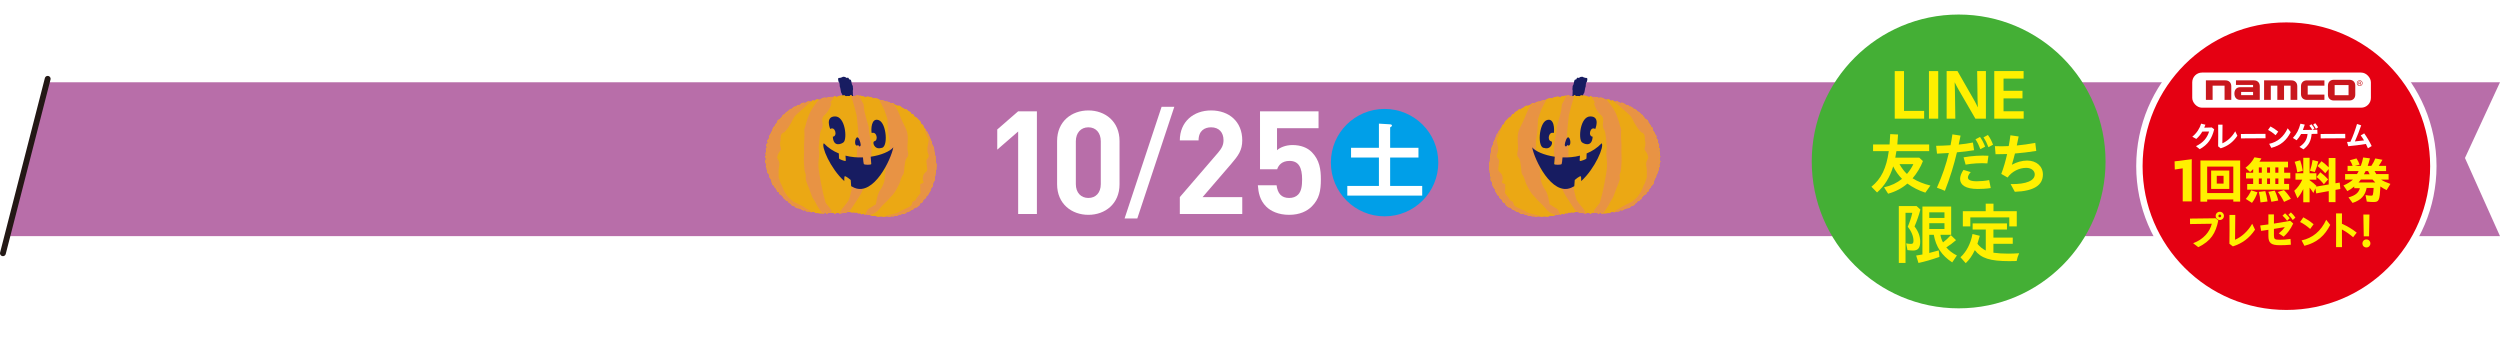 <?xml version="1.0" encoding="UTF-8"?><svg id="_レイヤー_2" xmlns="http://www.w3.org/2000/svg" xmlns:xlink="http://www.w3.org/1999/xlink" viewBox="0 0 646.048 87"><defs><style>.cls-1{fill:#b86ea9;}.cls-2{fill:#009fe8;}.cls-3{fill:#fff000;}.cls-4{fill:#e99e15;}.cls-5{fill:#e89344;}.cls-6{fill:#44af35;}.cls-7{fill:#e50012;filter:url(#drop-shadow-1);stroke:#fff;stroke-miterlimit:10;stroke-width:1.647px;}.cls-8{fill:#fff;}.cls-9{fill:#171c61;}.cls-10{fill:#eba814;}.cls-11{fill:none;stroke:#231815;stroke-linecap:round;stroke-linejoin:round;stroke-width:1.508px;}.cls-12{fill:#c9171d;}</style><filter id="drop-shadow-1" x="547.95" y="0" width="86" height="87" filterUnits="userSpaceOnUse"><feOffset dx="1.241" dy="1.241"/><feGaussianBlur result="blur" stdDeviation="1.241"/><feFlood flood-color="#231815" flood-opacity=".3"/><feComposite in2="blur" operator="in"/><feComposite in="SourceGraphic"/></filter></defs><g id="_文字"><polygon class="cls-1" points="646.048 61.028 1.592 61.028 12.156 21.253 646.048 21.253 636.993 40.828 646.048 61.028"/><line class="cls-11" x1=".754" y1="65.443" x2="12.324" y2="20.369"/><path class="cls-9" d="M406.306,26.555c-.024-.096-.001-.098-.016-.266-.011-.12-.135-.249-.141-.398-.005-.126-.062-.264-.063-.407-.001-.129.056-.267.058-.407.002-.131.2-.261.205-.4.005-.133.031-.265.039-.402.008-.134-.011-.269,0-.404.011-.135.011-.269.025-.404.014-.136-.094-.284-.077-.418.017-.136.023-.273.044-.406.021-.136-.002-.28.023-.411.026-.137.175-.244.206-.372.033-.137.063-.268.102-.393.042-.137.019-.289.068-.408.056-.136.075-.29.14-.395.079-.129.319-.09.412-.165.111-.089.117-.338.245-.405.127-.065.334.063.471.019.137-.044.24-.207.381-.23.144-.024.292-.05.432-.053.149-.003.279.144.415.165.152.023.263.067.386.117.147.06.377-.025.463.072.096.11.077.297.065.451-.009.115-.044.255-.083.421-.03.126-.189.23-.232.381-.037.129-.026.28-.07.425-.04.132.022.301-.022.443-.041.133-.086.27-.129.411-.042.135-.042.285-.084.425-.041.136-.034.287-.075.426-.04.137-.065.277-.103.416-.038.139-.206.242-.241.382-.035.14-.04.287-.071.426-.032.142-.208.254-.235.394-.027.143.052.306.031.446-.022.145.04.391.027.53-.189.106-.256-.003-.467.049-.211.052-.221.014-.432.066-.211.052-.198.103-.409.155-.211.052-.192.132-.403.184-.212.052-.233.01-.45.033-.213.023-.215-.101-.433-.096Z"/><path class="cls-10" d="M406.58,54.913c-.129.014-.278-.078-.421-.057-.13.019-.26.077-.401.101-.131.022-.286-.07-.426-.045-.132.023-.236.221-.374.247-.132.024-.295-.103-.434-.077-.132.025-.227.268-.365.294-.133.025-.311-.186-.449-.161-.133.024-.24.206-.378.231-.133.024-.299-.128-.436-.104-.134.023-.254.137-.391.159-.134.021-.276.006-.413.026-.135.02-.258.128-.395.147-.135.019-.264.097-.401.114-.135.017-.282-.048-.42-.032-.136.016-.273.024-.411.038-.136.014-.261.164-.399.176-.136.012-.278-.012-.415-.002-.137.01-.279-.051-.417-.044-.137.007-.275-.007-.413-.002-.137.005-.273.133-.41.135-.137.002-.277-.133-.415-.134-.137-.001-.273-.05-.411-.053-.137-.003-.278.084-.415.077-.137-.006-.278.021-.415.012-.137-.01-.269-.094-.406-.107-.137-.013-.285.071-.422.054-.136-.017-.26-.142-.396-.162-.136-.02-.293.079-.428.055-.135-.024-.25-.165-.385-.193-.134-.028-.26-.095-.394-.127-.134-.032-.265-.068-.398-.104-.133-.036-.249-.122-.381-.162-.131-.04-.311.068-.441.024-.13-.045-.248-.127-.377-.176-.128-.049-.202-.23-.329-.284-.126-.053-.292-.013-.417-.071-.124-.058-.236-.141-.359-.203-.122-.062-.222-.163-.343-.23-.12-.066-.284-.056-.402-.127-.117-.071-.181-.225-.297-.301-.114-.075-.217-.163-.33-.243-.112-.079-.354.018-.464-.067-.108-.083-.2-.196-.307-.283-.105-.087-.219-.171-.323-.263-.102-.09-.05-.35-.15-.446-.099-.094-.33-.055-.427-.154-.096-.097-.183-.207-.277-.309-.095-.103-.04-.337-.131-.442-.091-.106-.261-.143-.348-.251-.088-.108-.248-.161-.332-.272-.085-.111-.017-.333-.097-.446-.081-.114-.301-.131-.377-.247-.077-.117-.132-.249-.204-.367-.073-.119-.128-.249-.198-.369-.069-.121-.19-.215-.255-.338-.065-.123.018-.322-.043-.447-.061-.125-.166-.227-.224-.354-.057-.127-.225-.207-.278-.336-.053-.129-.063-.277-.112-.407-.049-.13.001-.296-.044-.427-.045-.132-.086-.263-.127-.396-.041-.133-.246-.219-.283-.353-.037-.135-.01-.287-.043-.422-.033-.136.091-.305.063-.441-.028-.137-.154-.252-.179-.389s.016-.283-.005-.421c-.02-.138-.089-.268-.105-.406-.016-.138.016-.28.004-.419s-.159-.267-.167-.406c-.008-.139.026-.281.021-.42-.004-.139-.042-.279-.043-.418-.001-.139-.009-.28-.006-.419.003-.139.107-.276.113-.414.007-.139.106-.271.116-.409.01-.139-.012-.278.001-.416.014-.139.026-.275.043-.413.017-.138-.043-.285-.023-.423.021-.138.147-.257.171-.394.024-.137-.005-.282.022-.419.027-.137.101-.261.131-.397.03-.136-.021-.29.012-.425.034-.135.01-.285.047-.42.037-.134.101-.261.14-.395.04-.133.143-.247.186-.379.043-.133.171-.234.217-.366.046-.131-.068-.319-.019-.45.049-.13.16-.237.212-.366.052-.129.116-.252.171-.38.055-.128.079-.269.136-.396s.121-.25.182-.376c.06-.126.041-.291.104-.416.063-.124.222-.199.288-.321.066-.123.062-.284.131-.405.069-.121.234-.186.305-.306.072-.12.079-.278.153-.396.074-.118.22-.189.296-.305.077-.116.092-.274.172-.388.08-.115.072-.293.154-.405.082-.113.353-.084.438-.194.085-.111.038-.323.126-.432.088-.108.111-.274.2-.379.09-.106.231-.172.323-.276.093-.104.195-.202.29-.303.096-.102.183-.214.281-.312.098-.099.332-.059.432-.155.101-.097.143-.253.246-.346.104-.094.115-.294.221-.384.106-.091.352-.012.461-.099.109-.088.105-.318.215-.402.111-.084.251-.133.364-.213.114-.081.244-.139.36-.216.116-.077.172-.253.29-.326.119-.073.373.082.493.013.121-.07.19-.228.312-.292.123-.065.263-.094.388-.154.126-.061.199-.234.326-.29.127-.056.232-.165.358-.219.128-.055.339.091.466.038.128-.053.244-.132.372-.183.129-.051.253-.112.381-.162.129-.05.199-.256.328-.304.13-.049.292-.01.421-.057.131-.047.292-.004.422-.049.131-.045.231-.181.361-.224.132-.044.274-.053.405-.095.132-.042.301.037.432-.003.133-.041.233-.182.365-.221.133-.039.273-.049.406-.086.134-.037.275-.039.408-.074.134-.036.263-.084.396-.117.135-.034.233-.211.367-.243.135-.032.27-.067.405-.097.136-.03.276-.04.411-.068.136-.028.3.085.435.058.136-.027.238-.234.373-.258.137-.025.274-.049.41-.072.137-.023.267-.096.403-.117.137-.021.287.037.423.018.137-.019.3.153.436.135.138-.018.253-.211.389-.227.138-.016.278-.009.415-.023.138-.014.265-.144.403-.156.138-.012.283.055.421.045.138-.01.272-.096.409-.104.138-.008.285.121.422.115.138-.006.28.097.418.092.138-.005.276.02.413.016.138-.003.272-.279.41-.28.138-.001.277.239.415.24.138 0.0.276-.061.414-.059.138.002.273.107.41.112.139.004.286-.247.424-.241.139.006.277.027.415.034.138.008.279-.005.417.004.138.009.276.043.413.054.138.011.266.146.403.159.138.013.263.141.4.155.138.014.305-.249.442-.233.138.016.255.205.391.222.137.017.281-.022.418-.004.137.019.281-.013.417.007.137.02.277.023.413.045.137.022.251.183.387.206.137.023.293-.069.429-.045.136.024.286-.021.421.005.136.026.26.119.395.145.136.027.229.261.363.289.136.028.271.05.405.079.136.029.318-.155.452-.124.135.031.267.079.401.11.135.031.224.253.357.285.134.033.33-.183.463-.15.134.034.205.312.339.346.134.034.286-.006.419.03.134.035.314-.104.446-.069.133.036.23.205.363.241.132.037.246.136.378.173.133.037.321-.109.451-.068.132.041.269.075.398.12.13.045.215.221.343.27.129.049.219.19.345.243.127.053.332-.073.456-.017.126.057.156.314.279.373.124.06.322-.029.443.034.122.064.242.134.361.202.12.068.176.242.293.313.117.072.298.042.413.116.115.075.236.145.348.224.113.079.161.247.27.329.11.082.262.11.369.195.108.086.218.169.322.257.105.089.145.25.247.342.102.092.305.076.404.17.099.095.107.284.203.381.096.098.167.217.26.318.093.101.17.213.26.316.09.104.296.108.383.214.087.106.218.18.302.289.084.108.023.327.103.438.081.111.193.199.27.312.077.113.161.222.235.337.074.116.099.26.17.378.071.117.274.158.341.278.068.119.056.283.12.405.064.121.027.293.088.416.061.123.191.21.249.335.058.124.109.25.164.377.054.126.155.232.207.359.051.127.205.217.253.345.048.129-.149.344-.105.474.044.13.275.198.316.329.041.131.155.243.193.374s-.161.329-.127.461c.034.133.264.218.295.351.031.134.085.265.112.4.028.134-.2.318-.176.453.024.135.281.231.302.367s-.104.293-.087.429c.018.136.018.273.032.409.014.137.111.265.121.402.011.137-.122.282-.115.418.007.137.205.266.208.403.004.137-.2.276-.2.413 0.0.14.064.277.059.417-.005.139.169.29.159.43-.01.139-.155.268-.17.407-.015.139-.103.267-.123.406-.02.138.14.306.115.443-.025.138-.207.245-.236.382-.029.136.023.291-.011.427-.033.136-.109.26-.146.395-.037.134-.006.29-.047.424-.042.133-.272.203-.318.336-.045.132-.075.266-.125.397-.049.131.009.302-.044.431-.053.129-.233.202-.29.33-.057.128-.08.267-.14.393-.06.126-.082.269-.146.393-.064.124.004.319-.063.442-.067.123-.111.262-.181.382-.07.121-.321.134-.394.253-.073.119-.059.293-.135.41s-.242.173-.322.288c-.08.115-.123.253-.205.366-.082.113-.054.31-.139.421-.085.111-.348.081-.435.19-.088.109-.008.357-.099.463-.091.106-.343.071-.436.174-.094.104-.191.199-.288.301-.097.101-.195.196-.294.295-.099.099-.075.323-.177.419-.102.096-.244.148-.348.241-.104.093-.175.226-.282.316-.107.09-.325.043-.434.13-.11.087-.109.314-.221.398-.112.084-.278.094-.392.175-.115.081-.131.308-.248.385-.117.077-.253.132-.371.205-.119.073-.304.039-.425.108-.122.07-.187.244-.31.309-.124.066-.251.133-.376.194-.126.061-.323-.028-.45.028-.128.057-.258.104-.387.156-.13.052-.245.138-.377.185-.132.047-.238.176-.37.217-.134.042-.323-.112-.457-.076-.135.036-.218.28-.355.31-.134.03-.282-.003-.415.024-.135.028-.28-.003-.413.022-.135.026-.246.187-.379.21-.136.023-.3-.137-.434-.117-.136.021-.269.047-.403.065-.136.019-.245.245-.38.262-.136.016-.281-.03-.415-.016-.137.014-.273.036-.408.048-.137.012-.274.033-.409.043-.137.01-.277-.016-.412-.008-.138.008-.274.028-.409.034-.138.006-.282-.208-.417-.204-.138.004-.269.232-.404.234-.138.002-.277-.19-.413-.189-.138.001-.274.03-.409.029-.138-.001-.274-.022-.408-.025-.138-.003-.272-.046-.407-.05-.138-.005-.285.269-.42.263-.138-.006-.267-.171-.401-.179-.139-.007-.272-.064-.405-.072-.139-.009-.29.191-.423.182-.14-.01-.276-.032-.409-.042-.14-.011-.262-.187-.395-.198-.14-.011-.28.031-.411.02-.141-.012-.278-.001-.409-.012-.142-.012-.271-.132-.4-.141-.144-.01-.279-.059-.406-.065-.147-.007-.288.099-.412.099-.153-.001-.279.089-.395.102Z"/><path class="cls-10" d="M428.643,43.385c-.03.137.021.293-.012.427-.034.136-.107.261-.146.396-.036.136-.005.291-.047.424-.042.133-.273.202-.317.334-.045.132-.075.266-.126.398-.047.129.009.301-.044.43-.053.129-.232.202-.288.331-.056.129-.081.269-.14.394-.062.125-.084.268-.146.394-.064.125.002.318-.062.44-.067.122-.113.263-.182.382-.07.122-.322.134-.395.253-.073.119-.06.293-.135.412-.075.116-.241.172-.323.288-.078.116-.12.254-.204.366-.081.112-.053.311-.139.42-.084.112-.347.081-.436.189-.086.109-.007.358-.096.464-.092.106-.343.069-.438.175-.095.103-.191.199-.286.299-.097.102-.197.196-.294.296-.1.099-.077.324-.176.42-.103.096-.245.146-.351.239-.102.093-.173.227-.281.317-.105.09-.324.042-.435.129-.108.087-.108.316-.221.399-.111.084-.276.095-.392.173-.113.081-.13.308-.246.386-.119.078-.253.131-.371.203-.121.075-.307.04-.427.109-.121.069-.186.243-.309.309-.124.066-.25.134-.376.194-.126.06-.322-.027-.45.026-.129.057-.257.105-.388.158-.128.051-.245.138-.376.185-.133.045-.239.175-.372.214-.133.042-.321-.111-.457-.075-.136.036-.218.281-.353.311-.135.03-.283-.004-.415.023-.135.027-.28-.004-.415.02-.135.027-.246.189-.38.211-.047.008-.098-.004-.148-.026-.098-.039-.198-.102-.285-.091-.135.021-.269.046-.404.065s-.244.247-.378.263c-.137.015-.281-.03-.415-.017-.137.016-.275.037-.408.05-.137.013-.274.031-.408.041-.14.01-.279-.015-.413-.008-.006-.001-.015.002-.02.001-.134.01-.259.027-.39.034-.136.007-.282-.209-.418-.205-.136.007-.269.234-.402.235-.139.001-.278-.189-.413-.19-.139.001-.274.031-.41.029-.139-.002-.273-.024-.408-.025l-.037-.003c-.127-.007-.245-.045-.369-.048-.138-.005-.286.27-.419.263-.138-.005-.267-.171-.403-.178-.138-.008-.27-.064-.405-.071-.138-.011-.289.192-.421.182-.141-.011-.278-.033-.41-.043-.011-.001-.026-.002-.037-.006-.124-.036-.237-.183-.358-.192-.138-.011-.28.031-.409.018-.132-.01-.266-.003-.389-.009l-.003-0-.017-.001c-.138-.011-.263-.121-.386-.136-.006-.003-.011-.004-.014-.004-.144-.011-.279-.059-.408-.066-.147-.008-.288.099-.412.099-.153-0-.278.089-.395.103-.128.013-.277-.079-.42-.058-.132.019-.26.079-.401.1-.132.022-.287-.068-.427-.044-.132.025-.234.222-.374.246-.132.025-.296-.103-.433-.076-.132.025-.226.269-.363.293-.135.024-.312-.186-.45-.161-.132.025-.241.207-.376.232-.032.006-.067.001-.101-.008-.111-.029-.231-.113-.337-.098-.135.024-.253.137-.391.161-.134.019-.278.005-.412.026-.038.006-.073.018-.109.032-.093.039-.187.101-.286.114-.134.019-.265.096-.402.114-.134.019-.282-.048-.42-.032s-.273.023-.41.038c-.137.013-.261.162-.398.175-.137.013-.28-.01-.416-.003-.137.01-.28-.05-.419-.043-.136.007-.274-.006-.413-.003-.061.004-.121.028-.181.059-.075.038-.15.078-.229.078-.136.001-.276-.134-.415-.133-.136-.002-.274-.05-.412-.054-.136-.004-.275.083-.413.078-.138-.008-.279.019-.417.012-.135-.01-.267-.096-.405-.109-.135-.013-.286.071-.42.055-.138-.016-.261-.141-.398-.163-.134-.019-.292.079-.426.057-.137-.025-.25-.167-.387-.194-.134-.028-.259-.095-.392-.128-.134-.03-.267-.067-.4-.103-.13-.036-.248-.12-.378-.162-.133-.039-.312.069-.441.024-.13-.045-.247-.129-.377-.176-.129-.05-.202-.229-.331-.285-.126-.053-.291-.014-.417-.069-.123-.058-.235-.142-.357-.203-.122-.064-.225-.164-.344-.231-.119-.067-.285-.056-.404-.126-.116-.072-.179-.225-.295-.3-.116-.075-.216-.164-.331-.245-.11-.078-.354.019-.463-.067-.11-.081-.199-.194-.305-.283-.106-.086-.221-.17-.324-.262s-.051-.351-.151-.448c-.1-.094-.328-.054-.428-.154-.094-.097-.184-.205-.277-.307-.093-.102-.041-.338-.131-.444-.09-.105-.261-.141-.348-.249-.087-.111-.248-.163-.332-.274-.084-.111-.015-.331-.096-.444-.081-.116-.302-.133-.377-.248-.078-.116-.132-.247-.203-.365-.075-.121-.128-.25-.197-.37-.072-.121-.192-.214-.255-.337-.066-.123.016-.322-.044-.448-.063-.123-.168-.227-.225-.352-.057-.129-.224-.208-.278-.336-.054-.129-.063-.277-.111-.407-.051-.131-.001-.295-.046-.425-.045-.133-.084-.264-.126-.397-.039-.133-.246-.218-.282-.354-.036-.133-.01-.287-.043-.422-.033-.136.092-.305.062-.44-.027-.138-.154-.252-.178-.389-.024-.138.016-.282-.006-.419-.018-.14-.086-.27-.105-.407-.015-.14.018-.279.006-.419-.013-.14-.159-.267-.169-.406-.007-.139.027-.281.02-.42-.004-.139-.039-.281-.04-.419s-.011-.278-.006-.419c.002-.139.105-.275.112-.413.008-.138.104-.27.115-.41.011-.138-.011-.278.003-.416.013-.138.027-.276.043-.413.016-.137-.045-.287-.023-.424.019-.137.147-.258.172-.395.022-.137-.007-.281.02-.418.028-.137.101-.261.131-.398.031-.137-.021-.291.012-.424.033-.136.01-.285.046-.421.039-.133.101-.261.143-.394.039-.133.143-.246.185-.379.042-.133.171-.235.216-.365.048-.132-.068-.32-.018-.449.048-.132.16-.239.213-.368.05-.129.115-.251.171-.38.053-.126.078-.269.134-.394.059-.128.123-.251.182-.376.062-.125.042-.292.104-.414.064-.125.223-.2.29-.322.064-.122.062-.284.129-.406.07-.122.234-.185.307-.306.07-.119.079-.277.151-.393.075-.119.22-.191.298-.307.01-.014.017-.03.027-.044.055-.112.073-.243.145-.344.081-.112.071-.292.155-.404.081-.112.353-.083.437-.192.086-.112.039-.324.125-.433.089-.109.111-.275.202-.378.089-.109.23-.173.322-.276.095-.106.195-.202.289-.305.097-.102.184-.214.281-.311.1-.099.334-.061.434-.158.1-.097.143-.252.246-.345.102-.093.115-.292.22-.382.108-.09.354-.014.461-.101.108-.087.105-.319.216-.403.11-.084.25-.131.363-.212.113-.081.245-.137.36-.215.116-.078.172-.253.291-.325.118-.075.373.08.493.011.121-.069.188-.229.311-.291.123-.066.265-.096.388-.155.126-.06.2-.233.326-.29.129-.057.232-.164.358-.218.128-.054.34.089.468.038.128-.054.244-.132.372-.183s.251-.114.379-.162c.131-.051.199-.257.33-.304.024-.01.047-.014.073-.018.114-.02.24-.002.347-.04.131-.045.292-.004.423-.049.131-.045.23-.179.361-.224.13-.042.273-.051.403-.094.133-.042.301.037.434-.004.13-.039.234-.182.364-.221.133-.039.273-.049.405-.085.136-.036.278-.04.41-.076.133-.033.261-.081.396-.117.027-.007.051-.019.072-.035.1-.062.187-.182.293-.206.136-.033.271-.069.406-.099.135-.03.275-.04.41-.067.135-.027.3.084.435.059.138-.027.237-.233.372-.261.138-.024.275-.048.41-.07.138-.024.268-.098.405-.119.138-.021.286.039.424.018.137-.018.298.153.435.137.137-.018.253-.212.39-.228s.278-.011.415-.023.265-.145.402-.154c.114-.012.232.032.349.044.023.002.049.001.072-0.0.137-.01.27-.095.41-.105.136-.007.282.123.422.116.136-.007.279.096.418.092.136-.007.273.018.412.017.139-.004.273-.28.409-.281l.014.001c.132.013.268.237.401.239.139-.001.276-.06.415-.058.139.002.272.107.411.112.139.002.285-.247.423-.242.138.005.278.027.414.034.138.008.281-.005.419.003.138.011.274.044.412.054.138.011.266.147.401.158.138.013.264.141.401.158.138.013.305-.251.443-.235.095.01.174.1.262.162-0.0.003.003.003.003.003.003.003.006.003.005.006.038.026.08.047.12.053.138.016.282-.025.417-.006.137.019.281-.011.418.009.137.019.276.024.413.046.137.019.252.181.386.206.137.022.294-.07.428-.045.137.025.288-.021.422.003.137.028.26.121.396.146.134.028.229.263.362.29.137.028.271.05.405.077.026.005.052.004.081-.003.121-.028.263-.145.37-.119.137.03.269.078.402.109.134.03.224.254.357.284.125.033.307-.162.44-.154l.003 0c.006 0.0.014.004.02.004.054.013.096.065.138.126.062.091.121.2.2.22.026.005.049.009.074.011.115.012.235-.011.345.018.133.036.314-.103.447-.067.133.036.23.205.363.241.133.036.247.134.377.173.133.036.32-.108.45-.07.133.042.269.075.398.12.132.048.214.222.344.272.129.047.22.19.346.243.126.053.332-.076.455-.018.126.056.155.312.281.374.123.059.32-.031.443.034s.241.134.36.201c.119.07.175.242.294.314.116.07.298.04.413.115.116.075.235.145.347.223.112.081.16.249.27.33.112.084.263.11.369.196.109.086.219.167.322.256.106.089.146.251.248.343.1.091.304.075.403.172.1.094.106.283.202.38.097.097.168.218.259.317.093.102.172.215.262.318.09.102.295.109.383.214.087.105.217.181.302.289.084.108.024.326.102.439.081.11.193.197.271.31.078.113.162.223.234.339.075.116.099.259.171.377s.274.157.34.277c.069.118.056.285.122.405.063.12.027.291.087.414.06.123.192.211.249.337.057.123.108.248.165.377.054.125.153.231.204.356.051.128.206.218.254.346.048.128-.148.344-.105.475.045.131.277.197.316.328.042.133.155.243.194.376.036.13-.161.329-.128.461.036.133.264.217.297.352.03.132.084.264.111.399.027.135-.201.317-.176.452.024.135.28.232.302.367.021.138-.103.293-.088.43.019.134.02.273.032.41.013.134.11.263.123.4.01.137-.123.283-.116.419.007.139.205.267.206.403.004.139-.2.277-.199.415s.066.277.061.415c-.005.141.169.29.158.431-.011.138-.156.268-.17.406-.017.14-.104.267-.123.407-.019.137.139.305.114.442-.022.137-.206.244-.234.381Z"/><path class="cls-5" d="M396.118,55.343c1.307.256,1.494.492,2.521.634-.075.038-.15.078-.229.078-.136.001-.276-.134-.415-.133-.136-.002-.274-.05-.412-.054-.136-.004-.275.083-.413.078-.138-.008-.279.019-.417.012-.135-.01-.267-.096-.405-.109-.135-.013-.286.071-.42.055-.138-.016-.261-.141-.398-.163-.134-.019-.292.079-.426.057-.137-.025-.25-.167-.387-.194-.134-.028-.259-.095-.392-.128-.134-.03-.267-.067-.4-.103-.13-.036-.248-.12-.378-.162-.133-.039-.312.069-.441.024-.13-.045-.247-.129-.377-.176-.129-.05-.202-.229-.331-.285-.126-.053-.291-.014-.417-.069-.123-.058-.235-.142-.357-.203-.122-.064-.225-.164-.344-.231-.119-.067-.285-.056-.404-.126-.116-.072-.179-.225-.295-.3-.116-.075-.216-.164-.331-.245-.11-.078-.354.019-.463-.067-.11-.081-.199-.194-.305-.283-.106-.086-.221-.17-.324-.262s-.051-.351-.151-.448c-.1-.094-.328-.054-.428-.154-.094-.097-.184-.205-.277-.307-.093-.102-.041-.338-.131-.444-.09-.105-.261-.141-.348-.249-.087-.111-.248-.163-.332-.274-.084-.111-.015-.331-.096-.444-.081-.116-.302-.133-.377-.248-.078-.116-.132-.247-.203-.365-.075-.121-.128-.25-.197-.37-.072-.121-.192-.214-.255-.337-.066-.123.016-.322-.044-.448-.063-.123-.168-.227-.225-.352-.057-.129-.224-.208-.278-.336-.054-.129-.063-.277-.111-.407-.051-.131-.001-.295-.046-.425-.045-.133-.084-.264-.126-.397-.039-.133-.246-.218-.282-.354-.036-.133-.01-.287-.043-.422-.033-.136.092-.305.062-.44-.027-.138-.154-.252-.178-.389-.024-.138.016-.282-.006-.419-.018-.14-.086-.27-.105-.407-.015-.14.018-.279.006-.419-.013-.14-.159-.267-.169-.406-.007-.139.027-.281.02-.42-.004-.139-.039-.281-.04-.419s-.011-.278-.006-.419c.002-.139.105-.275.112-.413.008-.138.104-.27.115-.41.011-.138-.011-.278.003-.416.013-.138.027-.276.043-.413.016-.137-.045-.287-.023-.424.019-.137.147-.258.172-.395.022-.137-.007-.281.02-.418.028-.137.101-.261.131-.398.031-.137-.021-.291.012-.424.033-.136.01-.285.046-.421.039-.133.101-.261.143-.394.039-.133.143-.246.185-.379.042-.133.171-.235.216-.365.048-.132-.068-.32-.018-.449.048-.132.16-.239.213-.368.05-.129.115-.251.171-.38.053-.126.078-.269.134-.394.059-.128.123-.251.182-.376.062-.125.042-.292.104-.414.064-.125.223-.2.29-.322.064-.122.062-.284.129-.406.07-.122.234-.185.307-.306.07-.119.079-.277.151-.393.075-.119.22-.191.298-.307.01-.014.017-.03.027-.044-.142.466-.217.726-.501,1.534-.473,1.349-.817,1.045-.549,2.357.27,1.312.263,1.405.207,2.137-.056.736-.629.97-.133,1.744.496.775.439.311.348,1.504-.091,1.192-.402,1.631.204,2.137.609.509.765.888.794,1.722.029.832-.622.875.182,1.214.807.339.361.12.461,1.234.1,1.115-.377.96.242,1.68,1.439,1.676.55,1.241,1.439,1.676.892.438-.07.92,1.357,1.58,1.427.663,2.141.995,2.141.995,0,0,.422.492,1.969.794Z"/><path class="cls-5" d="M403.233,55.437c-.111-.029-.231-.113-.337-.098-.135.024-.253.137-.391.161-.134.019-.278.005-.412.026-.038.006-.073.018-.109.032-.151-.064-.334-.132-.568-.205-1.194-.374-1.926-1.389-1.926-1.389,0,0-.642-.829-1.467-1.571-.825-.739-1.1-1.199-1.556-1.662-.459-.463-.824-.832-1.464-2.03-.64-1.199-.729-1.475-.729-1.475,0,0-.362-1.473-.82-2.028-.458-.555-.269-1.749-.45-2.485-.181-.739.004-1.196-.638-2.028-.639-.832.008-1.473-.079-2.76-.087-1.29-.088-1.198-.085-2.116.006-.922-.083-1.564,1.028-3.676,1.114-2.112,1.212-3.399,2.415-4.958,0,0,.136-.192.356-.496.114-.02.24-.002.347-.04.131-.045.292-.004.423-.049.131-.045.23-.179.361-.224.13-.042.273-.051.403-.094.133-.042.301.037.434-.004.13-.039.234-.182.364-.221.133-.039.273-.049.405-.085.136-.036.278-.04.41-.076.133-.033.261-.081.396-.117.027-.007.051-.019.072-.035l-.194.352-1.113,2.202-.838,2.39-.201,3.589-.376,2.206-.015,2.852s.001.37-.004,1.196c-.002.829.911,2.121.911,2.121l.444,4.048s.272,1.29,1.095,2.399,1.087,3.684,1.087,3.684l2.112,1.299.708,1.366Z"/><path class="cls-5" d="M409.863,55.108c-.171.004-.336.003-.491-.005-.455-.023-.84-.093-1.157-.183l-.003-0c-.006-0-.008-.004-.014-.004l-0.0.003-.003-0c-.138-.011-.263-.121-.386-.136-.006-.003-.011-.004-.014-.004-.454-.182-.68-.37-.68-.37,0,0-2.679-3.921-3.029-4.757-.353-.836-.704-1.58-1.227-3.062-.52-1.485-.687-2.408-.687-2.408l-.409-2.494s-.086-.278-.148-1.659l-.062-1.383.229-2.295.416-2.2.12-1.471.595-2.013.499-1.922.224-1.836s.667-1.091.862-1.64c.092-.262.162-.378.264-.509.023.002.049.001.072-0.0.137-.01.27-.095.41-.105.136-.007.282.123.422.116.136-.007.279.096.418.092.136-.007.273.018.412.017.139-.004.273-.28.409-.281l.011.001c-.626,1.701-1.499,5.198-1.499,5.198l-.348,3.396-.141,2.391.393,3.229s-.106,5.151.674,7.56c.776,2.409,1.098,4.717,1.542,5.461.446.748,1.615,2.059,1.615,2.059l.712,1.21Z"/><path class="cls-5" d="M418.527,46.527c-.231.904-.817,2.152-.817,2.152,0,0-.203.539-.618,1.707-.415,1.168-.747,1.235-1.142,2.127-.304.688-1.025,1.731-1.635,2.616-.134.01-.259.027-.39.034-.136.007-.282-.209-.418-.205-.136.007-.269.234-.402.235-.139.001-.278-.189-.413-.19-.139.001-.274.031-.41.029-.139-.002-.273-.024-.408-.025l-.037-.003c.051-.479.145-.764.145-.764l1.445-1.827.691-2.624s1.012-4.721,1.138-6.373c.125-1.65-.129-2.594-.147-3.425-.021-.831.133-1.744.133-1.744l-.133-1.484s-.119-1.671-.3-2.517c-.179-.843-.51-.776-.605-1.705-.091-.929.464-1.812-.367-2.704,0,0-1.086-.73-1.757-2.625-.674-1.898,1.072.911-.087-1.021-.318-.533-.506-.836-.609-1q-.003-.003-.002-.006c-.011-.05-.029-.115-.052-.189.038.026.08.047.12.053.138.016.282-.025.417-.006.137.019.281-.011.418.009.137.019.276.024.413.046.137.019.252.181.386.206.137.022.294-.07.428-.045.137.025.288-.021.422.003.137.028.26.121.396.146.134.028.229.263.362.29.137.028.271.05.405.077.026.005.052.004.081-.003,1.073,1.206,2.082,2.731,2.517,3.804.618,1.524.926,2.839.926,2.839l.328,1.04s-.105,1.377.014,3.047c.119,1.671.011.923.035,2.772.021,1.846.112,1.76.007,3.137-.105,1.377-.031,1.475-.345,2.373-.314.901.101.84-.133,1.744Z"/><path class="cls-4" d="M416.908,26.021c-.055-.042-.106-.086-.158-.13.006 0.0.014.004.02.004.054.013.096.065.138.126Z"/><path class="cls-5" d="M428.643,43.385c-.03.137.021.293-.012.427-.034.136-.107.261-.146.396-.036.136-.005.291-.047.424-.042.133-.273.202-.317.334-.045.132-.075.266-.126.398-.047.129.009.301-.044.43-.053.129-.232.202-.288.331-.056.129-.081.269-.14.394-.062.125-.084.268-.146.394-.064.125.002.318-.062.44-.067.122-.113.263-.182.382-.07.122-.322.134-.395.253-.073.119-.06.293-.135.412-.075.116-.241.172-.323.288-.078.116-.12.254-.204.366-.081.112-.053.311-.139.42-.084.112-.347.081-.436.189-.086.109-.007.358-.096.464-.092.106-.343.069-.438.175-.095.103-.191.199-.286.299-.097.102-.197.196-.294.296-.1.099-.077.324-.176.42-.103.096-.245.146-.351.239-.102.093-.173.227-.281.317-.105.09-.324.042-.435.129-.108.087-.108.316-.221.399-.111.084-.276.095-.392.173-.113.081-.13.308-.246.386-.119.078-.253.131-.371.203-.121.075-.307.04-.427.109-.121.069-.186.243-.309.309-.124.066-.25.134-.376.194-.126.06-.322-.027-.45.026-.129.057-.257.105-.388.158-.128.051-.245.138-.376.185-.133.045-.239.175-.372.214-.133.042-.321-.111-.457-.075-.136.036-.218.281-.353.311-.135.03-.283-.004-.415.023-.135.027-.28-.004-.415.02-.135.027-.246.189-.38.211-.047.008-.098-.004-.148-.026.031-.032.06-.065.085-.098.41-.524,1.347-.73,1.552-.989.205-.262,3.077-1.613,3.077-1.613l.987-.847s.986-.847,1.671-2.549c.682-1.703.431-.797.661-1.427.233-.627.479-1.44.479-1.44l.013-1.383s.049-.641-.15-1.671c-.196-1.03.514-1.9.514-1.9,0,0,.063-.825-.607-1.705-.673-.884-.227-.665-.143-1.765.084-1.101-.142-.566-.136-1.857.006-1.292-.911-1.361-.911-1.361,0,0-.687-.697-1.18-1.471-.496-.778-.741-1.166-1.138-2.026-.397-.86-.925-1.177-1.704-1.884-.592-.536-1.774-1.612-2.934-2.585.115.012.235-.011.345.018.133.036.314-.103.447-.067.133.036.23.205.363.241.133.036.247.134.377.173.133.036.32-.108.45-.07.133.042.269.075.398.12.132.048.214.222.344.272.129.047.22.19.346.243.126.053.332-.076.455-.018.126.056.155.312.281.374.123.059.32-.031.443.034s.241.134.36.201c.119.07.175.242.294.314.116.07.298.04.413.115.116.075.235.145.347.223.112.081.16.249.27.33.112.084.263.11.369.196.109.086.219.167.322.256.106.089.146.251.248.343.1.091.304.075.403.172.1.094.106.283.202.38.097.097.168.218.259.317.093.102.172.215.262.318.09.102.295.109.383.214.087.105.217.181.302.289.084.108.024.326.102.439.081.11.193.197.271.31.078.113.162.223.234.339.075.116.099.259.171.377s.274.157.34.277c.069.118.056.285.122.405.063.12.027.291.087.414.06.123.192.211.249.337.057.123.108.248.165.377.054.125.153.231.204.356.051.128.206.218.254.346.048.128-.148.344-.105.475.045.131.277.197.316.328.042.133.155.243.194.376.036.13-.161.329-.128.461.036.133.264.217.297.352.03.132.084.264.111.399.027.135-.201.317-.176.452.024.135.28.232.302.367.021.138-.103.293-.088.43.019.134.02.273.032.41.013.134.11.263.123.4.01.137-.123.283-.116.419.007.139.205.267.206.403.004.139-.2.277-.199.415s.066.277.061.415c-.005.141.169.29.158.431-.011.138-.156.268-.17.406-.017.14-.104.267-.123.407-.019.137.139.305.114.442-.022.137-.206.244-.234.381Z"/><path class="cls-4" d="M411.407,25.314s-.006-.047-.024-.124c-.277-.432.024.124.024.124Z"/><path class="cls-9" d="M399.108,38.246c-1.936.057-1.442-6.41.562-7.185,2.004-.775,2.056,2.488,1.857,3.313-1.281-.484-1.736,1.765-.802,2.095.837.08.143,2.306-1.617,1.777Z"/><path class="cls-9" d="M408.781,36.752c-.961-.874-.451-6.678,2.202-6.667,2.653.011,1.259,3.256,1.259,3.256-1.247-.842-1.987,1.862-.671,1.987-.153,2.881-2.345,1.828-2.789,1.424Z"/><path class="cls-9" d="M405,37.472c-.207.585-.642.392-.636-.06s.527-2.368,1.08-1.824c.553.544.548,2.583-.444,1.885Z"/><path class="cls-9" d="M406.944,46.507s1.415-1.209,1.581-.924c.076.13.092.668.088,1.213,3.614-3.262,6.047-9.096,5.279-9.771-1.118,1.196-2.449,2.047-3.874,2.629-.015.545-.033,1.133-.046,1.269-.025.266-1.564.747-1.703.689-.079-.033-.029-.766.028-1.39-1.495.381-3.039.51-4.516.459-.061.724-.137,1.528-.218,1.701-.121.257-1.951.262-1.926-.004.015-.161.09-1.133.147-1.878-2.751-.406-5.012-1.397-5.848-2.432.603,3.23,5.064,12.536,10.038,10.471.289-.12.573-.264.854-.425.052-.696.117-1.606.117-1.606Z"/><path class="cls-9" d="M220.481,26.555c.024-.096.001-.098.016-.266.011-.12.135-.249.141-.398.005-.126.062-.264.063-.407.001-.129-.056-.267-.058-.407-.002-.131-.2-.261-.205-.4-.005-.133-.031-.265-.039-.402-.008-.134.011-.269,0-.404-.011-.135-.011-.269-.025-.404-.014-.136.094-.284.077-.418-.017-.136-.023-.273-.044-.406-.021-.136.002-.28-.023-.411-.026-.137-.175-.244-.206-.372-.033-.137-.063-.268-.102-.393-.042-.137-.019-.289-.068-.408-.056-.136-.075-.29-.14-.395-.079-.129-.319-.09-.412-.165-.111-.089-.117-.338-.245-.405-.127-.065-.334.063-.471.019-.137-.044-.24-.207-.381-.23-.144-.024-.292-.05-.432-.053-.149-.003-.279.144-.415.165-.152.023-.263.067-.386.117-.147.06-.377-.025-.463.072-.096.11-.077.297-.065.451.009.115.044.255.083.421.03.126.189.23.232.381.037.129.026.28.07.425.04.132-.022.301.022.443.041.133.086.27.129.411.042.135.042.285.084.425.041.136.034.287.075.426.04.137.065.277.103.416.038.139.206.242.241.382.035.14.04.287.071.426.032.142.208.254.235.394.027.143-.052.306-.031.446.022.145-.04.391-.027.53.189.106.256-.003.467.049.211.052.221.014.432.066.211.052.198.103.409.155.211.052.192.132.403.184.212.052.233.01.45.033.213.023.215-.101.433-.096Z"/><path class="cls-10" d="M220.207,54.913c.129.014.278-.078.421-.057.13.019.26.077.401.101.131.022.286-.07.426-.045.132.023.236.221.374.247.132.024.295-.103.434-.077.132.025.227.268.365.294.133.025.311-.186.449-.161.133.024.24.206.378.231.133.024.299-.128.436-.104.134.023.254.137.391.159.134.021.276.006.413.026.135.02.258.128.395.147.135.019.264.097.401.114.135.017.282-.048.42-.032.136.016.273.024.411.038.136.014.261.164.399.176.136.012.278-.012.415-.002.137.01.279-.051.417-.044.137.007.275-.007.413-.002.137.005.273.133.41.135.137.002.277-.133.415-.134.137-.001.273-.05.411-.053.137-.003.278.084.415.077.137-.006.278.021.415.012.137-.01.269-.094.406-.107.137-.013.285.071.422.054.136-.017.26-.142.396-.162.136-.02.293.079.428.055.135-.024.25-.165.385-.193.134-.028.26-.095.394-.127.134-.032.265-.068.398-.104.133-.036.249-.122.381-.162.131-.04.311.068.441.024.13-.045.248-.127.377-.176.128-.049.202-.23.329-.284.126-.053.292-.013.417-.071.124-.058.236-.141.359-.203.122-.062.222-.163.343-.23.12-.066.284-.056.402-.127.117-.071.181-.225.297-.301.114-.075.217-.163.33-.243.112-.079.354.018.464-.067.108-.083.2-.196.307-.283.105-.087.219-.171.323-.263.102-.09.05-.35.15-.446.099-.094.33-.055.427-.154.096-.097.183-.207.277-.309.095-.103.04-.337.131-.442.091-.106.261-.143.348-.251.088-.108.248-.161.332-.272.085-.111.017-.333.097-.446.081-.114.301-.131.377-.247.077-.117.132-.249.204-.367.073-.119.128-.249.198-.369.069-.121.19-.215.255-.338.065-.123-.018-.322.043-.447.061-.125.166-.227.224-.354.057-.127.225-.207.278-.336.053-.129.063-.277.112-.407.049-.13-.001-.296.044-.427.045-.132.086-.263.127-.396.041-.133.246-.219.283-.353.037-.135.01-.287.043-.422.033-.136-.091-.305-.063-.441.028-.137.154-.252.179-.389s-.016-.283.005-.421c.02-.138.089-.268.105-.406.016-.138-.016-.28-.004-.419s.159-.267.167-.406c.008-.139-.026-.281-.021-.42.004-.139.042-.279.043-.418.001-.139.009-.28.006-.419-.003-.139-.107-.276-.113-.414-.007-.139-.106-.271-.116-.409-.01-.139.012-.278-.001-.416-.014-.139-.026-.275-.043-.413-.017-.138.043-.285.023-.423-.021-.138-.147-.257-.171-.394-.024-.137.005-.282-.022-.419-.027-.137-.101-.261-.131-.397-.03-.136.021-.29-.012-.425-.034-.135-.01-.285-.047-.42-.037-.134-.101-.261-.14-.395-.04-.133-.143-.247-.186-.379-.043-.133-.171-.234-.217-.366-.046-.131.068-.319.019-.45-.049-.13-.16-.237-.212-.366-.052-.129-.116-.252-.171-.38-.055-.128-.079-.269-.136-.396s-.121-.25-.182-.376c-.06-.126-.041-.291-.104-.416-.063-.124-.222-.199-.288-.321-.066-.123-.062-.284-.131-.405-.069-.121-.234-.186-.305-.306-.072-.12-.079-.278-.153-.396-.074-.118-.22-.189-.296-.305-.077-.116-.092-.274-.172-.388-.08-.115-.072-.293-.154-.405-.082-.113-.353-.084-.438-.194-.085-.111-.038-.323-.126-.432-.088-.108-.111-.274-.2-.379-.09-.106-.231-.172-.323-.276-.093-.104-.195-.202-.29-.303-.096-.102-.183-.214-.281-.312-.098-.099-.332-.059-.432-.155-.101-.097-.143-.253-.246-.346-.104-.094-.115-.294-.221-.384-.106-.091-.352-.012-.461-.099-.109-.088-.105-.318-.215-.402-.111-.084-.251-.133-.364-.213-.114-.081-.244-.139-.36-.216-.116-.077-.172-.253-.29-.326-.119-.073-.373.082-.493.013-.121-.07-.19-.228-.312-.292-.123-.065-.263-.094-.388-.154-.126-.061-.199-.234-.326-.29-.127-.056-.232-.165-.358-.219-.128-.055-.339.091-.466.038-.128-.053-.244-.132-.372-.183-.129-.051-.253-.112-.381-.162-.129-.05-.199-.256-.328-.304-.13-.049-.292-.01-.421-.057-.131-.047-.292-.004-.422-.049-.131-.045-.231-.181-.361-.224-.132-.044-.274-.053-.405-.095-.132-.042-.301.037-.432-.003-.133-.041-.233-.182-.365-.221-.133-.039-.273-.049-.406-.086-.134-.037-.275-.039-.408-.074-.134-.036-.263-.084-.396-.117-.135-.034-.233-.211-.367-.243-.135-.032-.27-.067-.405-.097-.136-.03-.276-.04-.411-.068-.136-.028-.3.085-.435.058-.136-.027-.238-.234-.373-.258-.137-.025-.274-.049-.41-.072-.137-.023-.267-.096-.403-.117-.137-.021-.287.037-.423.018-.137-.019-.3.153-.436.135-.138-.018-.253-.211-.389-.227-.138-.016-.278-.009-.415-.023-.138-.014-.265-.144-.403-.156-.138-.012-.283.055-.421.045-.138-.01-.272-.096-.409-.104-.138-.008-.285.121-.422.115-.138-.006-.28.097-.418.092-.138-.005-.276.02-.413.016-.138-.003-.272-.279-.41-.28-.138-.001-.277.239-.415.24-.138 0-.276-.061-.414-.059-.138.002-.273.107-.41.112-.139.004-.286-.247-.424-.241-.139.006-.277.027-.415.034-.138.008-.279-.005-.417.004-.138.009-.276.043-.413.054-.138.011-.266.146-.403.159-.138.013-.263.141-.4.155-.138.014-.305-.249-.442-.233-.138.016-.255.205-.391.222-.137.017-.281-.022-.418-.004-.137.019-.281-.013-.417.007-.137.02-.277.023-.413.045-.137.022-.251.183-.387.206-.137.023-.293-.069-.429-.045-.136.024-.286-.021-.421.005-.136.026-.26.119-.395.145-.136.027-.229.261-.363.289-.136.028-.271.05-.405.079-.136.029-.318-.155-.452-.124-.135.031-.267.079-.401.11-.135.031-.224.253-.357.285-.134.033-.33-.183-.463-.15-.134.034-.205.312-.339.346-.134.034-.286-.006-.419.03-.134.035-.314-.104-.446-.069-.133.036-.23.205-.363.241-.132.037-.246.136-.378.173-.133.037-.321-.109-.451-.068-.132.041-.269.075-.398.12-.13.045-.215.221-.343.27-.129.049-.219.19-.345.243-.127.053-.332-.073-.456-.017-.126.057-.156.314-.279.373-.124.06-.322-.029-.443.034-.122.064-.242.134-.361.202-.12.068-.176.242-.293.313-.117.072-.298.042-.413.116-.115.075-.236.145-.348.224-.113.079-.161.247-.27.329-.11.082-.262.11-.369.195-.108.086-.218.169-.322.257-.105.089-.145.25-.247.342-.102.092-.305.076-.404.17-.099.095-.107.284-.203.381-.096.098-.167.217-.26.318-.093.101-.17.213-.26.316-.09.104-.296.108-.383.214-.087.106-.218.18-.302.289-.084.108-.023.327-.103.438-.081.111-.193.199-.27.312-.077.113-.161.222-.235.337-.074.116-.099.26-.17.378-.071.117-.274.158-.341.278-.068.119-.056.283-.12.405-.064.121-.027.293-.088.416-.061.123-.191.21-.249.335-.058.124-.109.25-.164.377-.054.126-.155.232-.207.359-.051.127-.205.217-.253.345-.048.129.149.344.105.474-.044.13-.275.198-.316.329-.041.131-.155.243-.193.374s.161.329.127.461c-.034.133-.264.218-.295.351-.031.134-.085.265-.112.4-.028.134.2.318.176.453-.024.135-.281.231-.302.367s.104.293.087.429c-.018.136-.018.273-.032.409-.014.137-.111.265-.121.402-.011.137.122.282.115.418-.007.137-.205.266-.208.403-.004.137.2.276.2.413-0.0.14-.064.277-.059.417.005.139-.169.29-.159.43.01.139.155.268.17.407.015.139.103.267.123.406.02.138-.14.306-.115.443.025.138.207.245.236.382.029.136-.023.291.011.427.033.136.109.26.146.395.037.134.006.29.047.424.042.133.272.203.318.336.045.132.075.266.125.397.049.131-.009.302.044.431.053.129.233.202.29.33.057.128.08.267.14.393.06.126.082.269.146.393.064.124-.004.319.063.442.067.123.111.262.181.382.07.121.321.134.394.253.073.119.059.293.135.41s.242.173.322.288c.08.115.123.253.205.366.082.113.054.31.139.421.085.111.348.081.435.19.088.109.008.357.099.463.091.106.343.071.436.174.094.104.191.199.288.301.097.101.195.196.294.295.099.099.075.323.177.419.102.096.244.148.348.241.104.093.175.226.282.316.107.09.325.043.434.13.11.087.109.314.221.398.112.084.278.094.392.175.115.081.131.308.248.385.117.077.253.132.371.205.119.073.304.039.425.108.122.07.187.244.31.309.124.066.251.133.376.194.126.061.323-.028.45.028.128.057.258.104.387.156.13.052.245.138.377.185.132.047.238.176.37.217.134.042.323-.112.457-.076.135.036.218.28.355.31.134.03.282-.003.415.024.135.028.28-.003.413.022.135.026.246.187.379.21.136.023.3-.137.434-.117.136.021.269.047.403.065.136.019.245.245.38.262.136.016.281-.03.415-.016.137.014.273.036.408.048.137.012.274.033.409.043.137.01.277-.016.412-.008.138.008.274.028.409.034.138.006.282-.208.417-.204.138.004.269.232.404.234.138.002.277-.19.413-.189.138.001.274.03.409.029.138-.001.274-.022.408-.025.138-.003.272-.046.407-.05.138-.005.285.269.42.263.138-.006.267-.171.401-.179.139-.007.272-.064.405-.072.139-.009.29.191.423.182.14-.01.276-.032.409-.042.14-.011.262-.187.395-.198.14-.011.28.031.411.02.141-.012.278-.001.409-.012.142-.012.271-.132.4-.141.144-.01.279-.059.406-.065.147-.007.288.099.412.099.153-.001.279.089.395.102Z"/><path class="cls-10" d="M198.145,43.385c.03.137-.021.293.012.427.034.136.107.261.146.396.036.136.005.291.047.424.042.133.273.202.317.334.045.132.075.266.126.398.047.129-.009.301.044.43.053.129.232.202.288.331.056.129.081.269.14.394.062.125.084.268.146.394.064.125-.002.318.062.44.067.122.113.263.182.382.07.122.322.134.395.253.073.119.06.293.135.412.075.116.241.172.323.288.078.116.12.254.204.366.081.112.053.311.139.42.084.112.347.081.436.189.086.109.007.358.096.464.092.106.343.069.438.175.095.103.191.199.286.299.097.102.197.196.294.296.1.099.077.324.176.42.103.096.245.146.351.239.102.093.173.227.281.317.105.09.324.042.435.129.108.087.108.316.221.399.111.084.276.095.392.173.113.081.13.308.246.386.119.078.253.131.371.203.121.075.307.04.427.109.121.069.186.243.309.309.124.066.25.134.376.194.126.06.322-.027.45.026.129.057.257.105.388.158.128.051.245.138.376.185.133.045.239.175.372.214.133.042.321-.111.457-.075.136.036.218.281.353.311.135.03.283-.004.415.023.135.027.28-.004.415.02.135.027.246.189.38.211.047.008.098-.004.148-.026.098-.039.198-.102.285-.091.135.021.269.046.404.065s.244.247.378.263c.137.015.281-.03.415-.017.137.016.275.037.408.05.137.013.274.031.408.041.14.01.279-.015.413-.008.006-.001.015.002.02.001.134.01.259.027.39.034.136.007.282-.209.418-.205.136.007.269.234.402.235.139.001.278-.189.413-.19.139.001.274.031.41.029.139-.002.273-.024.408-.025l.037-.003c.127-.007.245-.045.369-.048.138-.005.286.27.419.263.138-.005.267-.171.403-.178.138-.008.27-.064.405-.071.138-.011.289.192.421.182.141-.011.278-.033.41-.043.011-.001.026-.002.037-.006.124-.036.237-.183.358-.192.138-.011.28.031.409.018.132-.01.266-.003.389-.009l.003-0.0.017-.001c.138-.011.263-.121.386-.136.006-.003.011-.004.014-.004.144-.011.279-.059.408-.066.147-.008.288.099.412.099.153-0.0.278.089.395.103.128.013.277-.079.42-.058.132.019.26.079.401.1.132.022.287-.068.427-.044.132.025.234.222.374.246.132.025.296-.103.433-.076.132.025.226.269.363.293.135.024.312-.186.45-.161.132.025.241.207.376.232.032.006.067.001.101-.008.111-.029.231-.113.337-.098.135.024.253.137.391.161.134.019.278.005.412.026.038.006.073.018.109.032.093.039.187.101.286.114.134.019.265.096.402.114.134.019.282-.048.42-.032s.273.023.41.038c.137.013.261.162.398.175.137.013.28-.01.416-.003.137.01.28-.05.419-.043.136.007.274-.006.413-.003.061.004.121.028.181.059.075.038.15.078.229.078.136.001.276-.134.415-.133.136-.002.274-.05.412-.054.136-.004.275.083.413.078.138-.008.279.019.417.012.135-.01.267-.096.405-.109.135-.013.286.071.42.055.138-.016.261-.141.398-.163.134-.019.292.079.426.057.137-.025.25-.167.387-.194.134-.028.259-.095.392-.128.134-.03.267-.067.4-.103.13-.036.248-.12.378-.162.133-.039.312.069.441.024.13-.045.247-.129.377-.176.129-.05.202-.229.331-.285.126-.053.291-.014.417-.069.123-.058.235-.142.357-.203.122-.064.225-.164.344-.231.119-.067.285-.056.404-.126.116-.072.179-.225.295-.3.116-.075.216-.164.331-.245.11-.078.354.019.463-.067.11-.081.199-.194.305-.283.106-.086.221-.17.324-.262s.051-.351.151-.448c.1-.094.328-.054.428-.154.094-.097.184-.205.277-.307.093-.102.041-.338.131-.444.09-.105.261-.141.348-.249.087-.111.248-.163.332-.274.084-.111.015-.331.096-.444.081-.116.302-.133.377-.248.078-.116.132-.247.203-.365.075-.121.128-.25.197-.37.072-.121.192-.214.255-.337.066-.123-.016-.322.044-.448.063-.123.168-.227.225-.352.057-.129.224-.208.278-.336.054-.129.063-.277.111-.407.051-.131.001-.295.046-.425.045-.133.084-.264.126-.397.039-.133.246-.218.282-.354.036-.133.01-.287.043-.422.033-.136-.092-.305-.062-.44.027-.138.154-.252.178-.389.024-.138-.016-.282.006-.419.018-.14.086-.27.105-.407.015-.14-.018-.279-.006-.419.013-.14.159-.267.169-.406.007-.139-.027-.281-.02-.42.004-.139.039-.281.04-.419s.011-.278.006-.419c-.002-.139-.105-.275-.112-.413-.008-.138-.104-.27-.115-.41-.011-.138.011-.278-.003-.416-.013-.138-.027-.276-.043-.413-.016-.137.045-.287.023-.424-.019-.137-.147-.258-.172-.395-.022-.137.007-.281-.02-.418-.028-.137-.101-.261-.131-.398-.031-.137.021-.291-.012-.424-.033-.136-.01-.285-.046-.421-.039-.133-.101-.261-.143-.394-.039-.133-.143-.246-.185-.379-.042-.133-.171-.235-.216-.365-.048-.132.068-.32.018-.449-.048-.132-.16-.239-.213-.368-.05-.129-.115-.251-.171-.38-.053-.126-.078-.269-.134-.394-.059-.128-.123-.251-.182-.376-.062-.125-.042-.292-.104-.414-.064-.125-.223-.2-.29-.322-.064-.122-.062-.284-.129-.406-.07-.122-.234-.185-.307-.306-.07-.119-.079-.277-.151-.393-.075-.119-.22-.191-.298-.307-.01-.014-.017-.03-.027-.044-.055-.112-.073-.243-.145-.344-.081-.112-.071-.292-.155-.404-.081-.112-.353-.083-.437-.192-.086-.112-.039-.324-.125-.433-.089-.109-.111-.275-.202-.378-.089-.109-.23-.173-.322-.276-.095-.106-.195-.202-.289-.305-.097-.102-.184-.214-.281-.311-.1-.099-.334-.061-.434-.158-.1-.097-.143-.252-.246-.345-.102-.093-.115-.292-.22-.382-.108-.09-.354-.014-.461-.101-.108-.087-.105-.319-.216-.403-.11-.084-.25-.131-.363-.212-.113-.081-.245-.137-.36-.215-.116-.078-.172-.253-.291-.325-.118-.075-.373.08-.493.011-.121-.069-.188-.229-.311-.291-.123-.066-.265-.096-.388-.155-.126-.06-.2-.233-.326-.29-.129-.057-.232-.164-.358-.218-.128-.054-.34.089-.468.038-.128-.054-.244-.132-.372-.183s-.251-.114-.379-.162c-.131-.051-.199-.257-.33-.304-.024-.01-.047-.014-.073-.018-.114-.02-.24-.002-.347-.04-.131-.045-.292-.004-.423-.049-.131-.045-.23-.179-.361-.224-.13-.042-.273-.051-.403-.094-.133-.042-.301.037-.434-.004-.13-.039-.234-.182-.364-.221-.133-.039-.273-.049-.405-.085-.136-.036-.278-.04-.41-.076-.133-.033-.261-.081-.396-.117-.027-.007-.051-.019-.072-.035-.1-.062-.187-.182-.293-.206-.136-.033-.271-.069-.406-.099-.135-.03-.275-.04-.41-.067-.135-.027-.3.084-.435.059-.138-.027-.237-.233-.372-.261-.138-.024-.275-.048-.41-.07-.138-.024-.268-.098-.405-.119-.138-.021-.286.039-.424.018-.137-.018-.298.153-.435.137-.137-.018-.253-.212-.39-.228s-.278-.011-.415-.023-.265-.145-.402-.154c-.114-.012-.232.032-.349.044-.023.002-.049.001-.072-0-.137-.01-.27-.095-.41-.105-.136-.007-.282.123-.422.116-.136-.007-.279.096-.418.092-.136-.007-.273.018-.412.017-.139-.004-.273-.28-.409-.281l-.014.001c-.132.013-.268.237-.401.239-.139-.001-.276-.06-.415-.058-.139.002-.272.107-.411.112-.139.002-.285-.247-.423-.242-.138.005-.278.027-.414.034-.138.008-.281-.005-.419.003-.138.011-.274.044-.412.054-.138.011-.266.147-.401.158-.138.013-.264.141-.401.158-.138.013-.305-.251-.443-.235-.095.01-.174.1-.262.162 0.0.003-.003.003-.003.003-.003.003-.006.003-.005.006-.038.026-.08.047-.12.053-.138.016-.282-.025-.417-.006-.137.019-.281-.011-.418.009-.137.019-.276.024-.413.046-.137.019-.252.181-.386.206-.137.022-.294-.07-.428-.045-.137.025-.288-.021-.422.003-.137.028-.26.121-.396.146-.134.028-.229.263-.362.29-.137.028-.271.05-.405.077-.026.005-.052.004-.081-.003-.121-.028-.263-.145-.37-.119-.137.03-.269.078-.402.109-.134.03-.224.254-.357.284-.125.033-.307-.162-.44-.154l-.003 0c-.006 0-.014.004-.02.004-.054.013-.096.065-.138.126-.062.091-.121.2-.2.22-.026.005-.049.009-.074.011-.115.012-.235-.011-.345.018-.133.036-.314-.103-.447-.067-.133.036-.23.205-.363.241-.133.036-.247.134-.377.173-.133.036-.32-.108-.45-.07-.133.042-.269.075-.398.12-.132.048-.214.222-.344.272-.129.047-.22.19-.346.243-.126.053-.332-.076-.455-.018-.126.056-.155.312-.281.374-.123.059-.32-.031-.443.034s-.241.134-.36.201c-.119.07-.175.242-.294.314-.116.07-.298.04-.413.115-.116.075-.235.145-.347.223-.112.081-.16.249-.27.33-.112.084-.263.11-.369.196-.109.086-.219.167-.322.256-.106.089-.146.251-.248.343-.1.091-.304.075-.403.172-.1.094-.106.283-.202.38-.097.097-.168.218-.259.317-.093.102-.172.215-.262.318-.09.102-.295.109-.383.214-.087.105-.217.181-.302.289-.084.108-.024.326-.102.439-.081.11-.193.197-.271.31-.078.113-.162.223-.234.339-.075.116-.099.259-.171.377s-.274.157-.34.277c-.069.118-.056.285-.122.405-.063.12-.027.291-.087.414-.06.123-.192.211-.249.337-.057.123-.108.248-.165.377-.054.125-.153.231-.204.356-.051.128-.206.218-.254.346-.048.128.148.344.105.475-.045.131-.277.197-.316.328-.042.133-.155.243-.194.376-.036.13.161.329.128.461-.036.133-.264.217-.297.352-.03.132-.084.264-.111.399-.027.135.201.317.176.452-.024.135-.28.232-.302.367-.021.138.103.293.088.43-.019.134-.02.273-.032.41-.013.134-.11.263-.123.4-.01.137.123.283.116.419-.007.139-.205.267-.206.403-.004.139.2.277.199.415s-.066.277-.061.415c.005.141-.169.29-.158.431.011.138.156.268.17.406.017.14.104.267.123.407.019.137-.139.305-.114.442.022.137.206.244.234.381Z"/><path class="cls-5" d="M230.669,55.343c-1.307.256-1.494.492-2.521.634.075.038.15.078.229.078.136.001.276-.134.415-.133.136-.002.274-.05.412-.054.136-.004.275.083.413.078.138-.008.279.019.417.012.135-.01.267-.096.405-.109.135-.013.286.071.42.055.138-.016.261-.141.398-.163.134-.019.292.079.426.057.137-.025.25-.167.387-.194.134-.028.259-.095.392-.128.134-.03.267-.067.4-.103.13-.036.248-.12.378-.162.133-.039.312.069.441.024.13-.045.247-.129.377-.176.129-.05.202-.229.331-.285.126-.053.291-.014.417-.069.123-.058.235-.142.357-.203.122-.064.225-.164.344-.231.119-.067.285-.056.404-.126.116-.072.179-.225.295-.3.116-.075.216-.164.331-.245.11-.078.354.019.463-.067.11-.081.199-.194.305-.283.106-.086.221-.17.324-.262s.051-.351.151-.448c.1-.094.328-.054.428-.154.094-.097.184-.205.277-.307.093-.102.041-.338.131-.444.09-.105.261-.141.348-.249.087-.111.248-.163.332-.274.084-.111.015-.331.096-.444.081-.116.302-.133.377-.248.078-.116.132-.247.203-.365.075-.121.128-.25.197-.37.072-.121.192-.214.255-.337.066-.123-.016-.322.044-.448.063-.123.168-.227.225-.352.057-.129.224-.208.278-.336.054-.129.063-.277.111-.407.051-.131.001-.295.046-.425.045-.133.084-.264.126-.397.039-.133.246-.218.282-.354.036-.133.01-.287.043-.422.033-.136-.092-.305-.062-.44.027-.138.154-.252.178-.389.024-.138-.016-.282.006-.419.018-.14.086-.27.105-.407.015-.14-.018-.279-.006-.419.013-.14.159-.267.169-.406.007-.139-.027-.281-.02-.42.004-.139.039-.281.04-.419s.011-.278.006-.419c-.002-.139-.105-.275-.112-.413-.008-.138-.104-.27-.115-.41-.011-.138.011-.278-.003-.416-.013-.138-.027-.276-.043-.413-.016-.137.045-.287.023-.424-.019-.137-.147-.258-.172-.395-.022-.137.007-.281-.02-.418-.028-.137-.101-.261-.131-.398-.031-.137.021-.291-.012-.424-.033-.136-.01-.285-.046-.421-.039-.133-.101-.261-.143-.394-.039-.133-.143-.246-.185-.379-.042-.133-.171-.235-.216-.365-.048-.132.068-.32.018-.449-.048-.132-.16-.239-.213-.368-.05-.129-.115-.251-.171-.38-.053-.126-.078-.269-.134-.394-.059-.128-.123-.251-.182-.376-.062-.125-.042-.292-.104-.414-.064-.125-.223-.2-.29-.322-.064-.122-.062-.284-.129-.406-.07-.122-.234-.185-.307-.306-.07-.119-.079-.277-.151-.393-.075-.119-.22-.191-.298-.307-.01-.014-.017-.03-.027-.044.142.466.217.726.501,1.534.473,1.349.817,1.045.549,2.357-.27,1.312-.263,1.405-.207,2.137.056.736.629.97.133,1.744-.496.775-.439.311-.348,1.504.091,1.192.402,1.631-.204,2.137-.609.509-.765.888-.794,1.722-.029.832.622.875-.182,1.214-.807.339-.361.12-.461,1.234-.1,1.115.377.96-.242,1.68-1.439,1.676-.55,1.241-1.439,1.676-.892.438.07.92-1.357,1.58-1.427.663-2.141.995-2.141.995,0,0-.422.492-1.969.794Z"/><path class="cls-5" d="M223.554,55.437c.111-.029.231-.113.337-.098.135.024.253.137.391.161.134.019.278.005.412.026.038.006.073.018.109.032.151-.064.334-.132.568-.205,1.194-.374,1.926-1.389,1.926-1.389,0,0,.642-.829,1.467-1.571.825-.739,1.1-1.199,1.556-1.662.459-.463.824-.832,1.464-2.03.64-1.199.729-1.475.729-1.475,0,0,.362-1.473.82-2.028s.269-1.749.45-2.485c.181-.739-.004-1.196.638-2.028.639-.832-.008-1.473.079-2.76.087-1.29.088-1.198.085-2.116-.006-.922.083-1.564-1.028-3.676-1.114-2.112-1.212-3.399-2.415-4.958,0,0-.136-.192-.356-.496-.114-.02-.24-.002-.347-.04-.131-.045-.292-.004-.423-.049-.131-.045-.23-.179-.361-.224-.13-.042-.273-.051-.403-.094-.133-.042-.301.037-.434-.004-.13-.039-.234-.182-.364-.221-.133-.039-.273-.049-.405-.085-.136-.036-.278-.04-.41-.076-.133-.033-.261-.081-.396-.117-.027-.007-.051-.019-.072-.035l.194.352,1.113,2.202.838,2.39.201,3.589.376,2.206.015,2.852s-.001.37.004,1.196c.002.829-.911,2.121-.911,2.121l-.444,4.048s-.272,1.29-1.095,2.399c-.823,1.109-1.087,3.684-1.087,3.684l-2.112,1.299-.708,1.366Z"/><path class="cls-5" d="M216.925,55.108c.171.004.336.003.491-.005.455-.023.84-.093,1.157-.183l.003-0c.006-0.0.008-.004.014-.004l0.0.003.003-0c.138-.011.263-.121.386-.136.006-.003.011-.004.014-.004.454-.182.68-.37.68-.37,0,0,2.679-3.921,3.029-4.757.353-.836.704-1.58,1.227-3.062.52-1.485.687-2.408.687-2.408l.409-2.494s.086-.278.148-1.659l.062-1.383-.229-2.295-.416-2.2-.12-1.471-.595-2.013-.499-1.922-.224-1.836s-.667-1.091-.862-1.64c-.092-.262-.162-.378-.264-.509-.023.002-.049.001-.072-0-.137-.01-.27-.095-.41-.105-.136-.007-.282.123-.422.116-.136-.007-.279.096-.418.092-.136-.007-.273.018-.412.017-.139-.004-.273-.28-.409-.281l-.011.001c.626,1.701,1.499,5.198,1.499,5.198l.348,3.396.141,2.391-.393,3.229s.106,5.151-.674,7.56c-.776,2.409-1.098,4.717-1.542,5.461-.446.748-1.615,2.059-1.615,2.059l-.712,1.21Z"/><path class="cls-5" d="M208.26,46.527c.231.904.817,2.152.817,2.152,0,0,.203.539.618,1.707.415,1.168.747,1.235,1.142,2.127.304.688,1.025,1.731,1.635,2.616.134.01.259.027.39.034.136.007.282-.209.418-.205.136.007.269.234.402.235.139.001.278-.189.413-.19.139.001.274.031.41.029.139-.002.273-.024.408-.025l.037-.003c-.051-.479-.145-.764-.145-.764l-1.445-1.827-.691-2.624s-1.012-4.721-1.138-6.373c-.125-1.65.129-2.594.147-3.425.021-.831-.133-1.744-.133-1.744l.133-1.484s.119-1.671.3-2.517c.179-.843.51-.776.605-1.705.091-.929-.464-1.812.367-2.704,0,0,1.086-.73,1.757-2.625.674-1.898-1.072.911.087-1.021.318-.533.506-.836.609-1q.003-.003.002-.006c.011-.05.029-.115.052-.189-.038.026-.08.047-.12.053-.138.016-.282-.025-.417-.006-.137.019-.281-.011-.418.009-.137.019-.276.024-.413.046-.137.019-.252.181-.386.206-.137.022-.294-.07-.428-.045-.137.025-.288-.021-.422.003-.137.028-.26.121-.396.146-.134.028-.229.263-.362.29-.137.028-.271.05-.405.077-.026.005-.052.004-.081-.003-1.073,1.206-2.082,2.731-2.517,3.804-.618,1.524-.926,2.839-.926,2.839l-.328,1.04s.105,1.377-.014,3.047c-.119,1.671-.011.923-.035,2.772-.021,1.846-.112,1.76-.007,3.137.105,1.377.031,1.475.345,2.373.314.901-.101.84.133,1.744Z"/><path class="cls-4" d="M209.88,26.021c.055-.042.106-.086.158-.13-.006 0-.014.004-.02.004-.054.013-.096.065-.138.126Z"/><path class="cls-5" d="M198.145,43.385c.03.137-.021.293.012.427.034.136.107.261.146.396.036.136.005.291.047.424.042.133.273.202.317.334.045.132.075.266.126.398.047.129-.009.301.044.43.053.129.232.202.288.331.056.129.081.269.14.394.062.125.084.268.146.394.064.125-.002.318.062.44.067.122.113.263.182.382.07.122.322.134.395.253.073.119.06.293.135.412.075.116.241.172.323.288.078.116.12.254.204.366.081.112.053.311.139.42.084.112.347.081.436.189.086.109.007.358.096.464.092.106.343.069.438.175.095.103.191.199.286.299.097.102.197.196.294.296.1.099.077.324.176.42.103.096.245.146.351.239.102.093.173.227.281.317.105.09.324.042.435.129.108.087.108.316.221.399.111.084.276.095.392.173.113.081.13.308.246.386.119.078.253.131.371.203.121.075.307.04.427.109.121.069.186.243.309.309.124.066.25.134.376.194.126.06.322-.027.45.026.129.057.257.105.388.158.128.051.245.138.376.185.133.045.239.175.372.214.133.042.321-.111.457-.075.136.036.218.281.353.311.135.03.283-.004.415.023.135.027.28-.004.415.02.135.027.246.189.38.211.047.008.098-.004.148-.026-.031-.032-.06-.065-.085-.098-.41-.524-1.347-.73-1.552-.989-.205-.262-3.077-1.613-3.077-1.613l-.987-.847s-.986-.847-1.671-2.549c-.682-1.703-.431-.797-.661-1.427-.233-.627-.479-1.44-.479-1.44l-.013-1.383s-.049-.641.15-1.671c.196-1.03-.514-1.9-.514-1.9,0,0-.063-.825.607-1.705.673-.884.227-.665.143-1.765-.084-1.101.142-.566.136-1.857-.006-1.292.911-1.361.911-1.361,0,0,.687-.697,1.18-1.471.496-.778.741-1.166,1.138-2.026.397-.86.925-1.177,1.704-1.884.592-.536,1.774-1.612,2.934-2.585-.115.012-.235-.011-.345.018-.133.036-.314-.103-.447-.067-.133.036-.23.205-.363.241-.133.036-.247.134-.377.173-.133.036-.32-.108-.45-.07-.133.042-.269.075-.398.12-.132.048-.214.222-.344.272-.129.047-.22.19-.346.243-.126.053-.332-.076-.455-.018-.126.056-.155.312-.281.374-.123.059-.32-.031-.443.034s-.241.134-.36.201c-.119.07-.175.242-.294.314-.116.07-.298.04-.413.115-.116.075-.235.145-.347.223-.112.081-.16.249-.27.33-.112.084-.263.11-.369.196-.109.086-.219.167-.322.256-.106.089-.146.251-.248.343-.1.091-.304.075-.403.172-.1.094-.106.283-.202.38-.097.097-.168.218-.259.317-.093.102-.172.215-.262.318-.09.102-.295.109-.383.214-.087.105-.217.181-.302.289-.084.108-.024.326-.102.439-.081.11-.193.197-.271.31-.078.113-.162.223-.234.339-.075.116-.099.259-.171.377s-.274.157-.34.277c-.069.118-.056.285-.122.405-.063.12-.027.291-.087.414-.06.123-.192.211-.249.337-.057.123-.108.248-.165.377-.054.125-.153.231-.204.356-.051.128-.206.218-.254.346-.048.128.148.344.105.475-.045.131-.277.197-.316.328-.042.133-.155.243-.194.376-.036.13.161.329.128.461-.036.133-.264.217-.297.352-.03.132-.084.264-.111.399-.027.135.201.317.176.452-.024.135-.28.232-.302.367-.021.138.103.293.088.43-.019.134-.02.273-.032.41-.013.134-.11.263-.123.4-.01.137.123.283.116.419-.007.139-.205.267-.206.403-.004.139.2.277.199.415s-.066.277-.061.415c.005.141-.169.29-.158.431.011.138.156.268.17.406.017.14.104.267.123.407.019.137-.139.305-.114.442.022.137.206.244.234.381Z"/><path class="cls-4" d="M215.381,25.314s.006-.047.024-.124c.277-.432-.024.124-.024.124Z"/><path class="cls-9" d="M227.679,38.246c1.936.057,1.442-6.41-.562-7.185-2.004-.775-2.056,2.488-1.857,3.313,1.281-.484,1.736,1.765.802,2.095-.837.08-.143,2.306,1.617,1.777Z"/><path class="cls-9" d="M218.006,36.752c.961-.874.451-6.678-2.202-6.667-2.653.011-1.259,3.256-1.259,3.256,1.247-.842,1.987,1.862.671,1.987.153,2.881,2.345,1.828,2.789,1.424Z"/><path class="cls-9" d="M221.788,37.472c.207.585.642.392.636-.06s-.527-2.368-1.08-1.824-.548,2.583.444,1.885Z"/><path class="cls-9" d="M219.843,46.507s-1.415-1.209-1.581-.924c-.076.13-.092.668-.088,1.213-3.614-3.262-6.047-9.096-5.279-9.771,1.118,1.196,2.449,2.047,3.874,2.629.015.545.033,1.133.046,1.269.025.266,1.564.747,1.703.689.079-.033.029-.766-.028-1.39,1.495.381,3.039.51,4.516.459.061.724.137,1.528.218,1.701.121.257,1.951.262,1.926-.004-.015-.161-.09-1.133-.147-1.878,2.751-.406,5.012-1.397,5.848-2.432-.603,3.23-5.064,12.536-10.038,10.471-.289-.12-.573-.264-.854-.425-.052-.696-.117-1.606-.117-1.606Z"/><circle class="cls-7" cx="589.601" cy="41.702" r="37.978"/><path class="cls-8" d="M567.479,37.772c1.857-.888,2.882-2.116,3.397-3.784-.63.007-1.252.015-1.76.015-.401.705-.91,1.35-1.555,1.903l-1.031-.576c1.168-.948,1.911-2.139,2.283-3.374l1.106.265c-.091.265-.19.523-.303.773.584-.007,1.213-.03,1.964-.053l.606.478c-.599,2.427-1.623,3.974-3.746,5.134l-.963-.781Z"/><path class="cls-8" d="M573.207,37.818c.03-1.835.03-3.663.008-5.597h1.13c-.03,1.645-.045,3.2-.045,4.816,1.259-.539,2.502-1.646,3.329-3.109l.554,1.152c-1.123,1.669-2.495,2.677-4.308,3.246l-.668-.508Z"/><path class="cls-8" d="M579.089,34.625l6.356-.038.015,1.138-6.354.038-.016-1.138Z"/><path class="cls-8" d="M586.102,33.586l.638-.91c.751.41,1.213.705,1.994,1.342l-.667.917c-.683-.599-1.297-1.016-1.965-1.35ZM586.398,37.166c2.154-.455,3.769-1.82,4.785-4.012l.781.993c-1.054,2.085-2.548,3.443-5.013,4.064l-.554-1.046Z"/><path class="cls-8" d="M592.523,35.649c1.017-1.069,1.555-2.162,1.949-3.686l1.122.235c-.151.501-.31.963-.485,1.395.729,0,1.555-.015,2.42-.038-.228-.425-.402-.683-.743-1.062l.516-.395c.371.41.56.66.796,1.085l-.493.371c.41-.015.827-.022,1.236-.038l.038,1.062c-.493.007-1.001.023-1.51.031-.136,1.782-.78,2.995-2.123,3.981l-1.023-.637c1.35-.917,1.956-1.865,2.093-3.336-.592.007-1.16.015-1.676.015-.311.576-.683,1.107-1.145,1.615l-.971-.599ZM597.763,32.228l.523-.401c.342.387.508.622.759,1.077l-.561.394c-.22-.432-.425-.728-.721-1.069Z"/><path class="cls-8" d="M599.694,34.625l6.356-.038.015,1.138-6.354.038-.016-1.138Z"/><path class="cls-8" d="M606.525,36.681c.266-.008.554-.023.864-.046.713-1.509,1.274-3.117,1.707-4.596l1.084.349c-.417,1.244-1.009,2.761-1.63,4.156.773-.06,1.585-.152,2.358-.258-.266-.455-.547-.888-.857-1.289l.902-.531c.729,1.024,1.335,2.01,1.934,3.276l-.971.584c-.159-.372-.333-.751-.516-1.123-1.555.258-3.041.44-4.565.577l-.31-1.1Z"/><path class="cls-3" d="M564.055,43.503l-2.047.308-.057-2.112,4.445-.557-.014,1.452v9.443h-2.328v-8.534Z"/><path class="cls-3" d="M568.63,41.47h10.269v10.626h-1.772v-.548h-6.748v.561h-1.748v-10.639ZM577.126,49.889v-6.838h-6.748v6.838h6.748ZM571.399,44.072h4.694v4.758h-4.694v-4.758ZM574.613,47.44v-2.016h-1.76v2.016h1.76Z"/><path class="cls-3" d="M580.716,47.542h1.543v-1.416h-1.85v-1.48h1.85v-.957c-.293.319-.522.548-.791.765l-1.185-1.097c.981-.74,1.798-1.697,2.309-2.705l1.799.293c-.204.383-.319.548-.511.829h7.386v1.48h-.994v1.391h1.581v1.48h-1.581v1.416h1.275v1.467h-10.83v-1.467ZM580.359,51.407c.536-.587,1.046-1.39,1.391-2.22l1.62.511c-.319.982-.816,1.952-1.416,2.729l-1.595-1.02ZM584.491,44.646v-1.391h-.766v1.391h.766ZM584.491,47.542v-1.416h-.766v1.416h.766ZM583.726,49.596l1.672-.204c.242.753.446,1.71.573,2.679l-1.823.23c-.077-1.059-.205-1.901-.422-2.705ZM586.622,44.646v-1.391h-.766v1.391h.766ZM586.622,47.542v-1.416h-.766v1.416h.766ZM586.175,49.57l1.659-.306c.408.816.676,1.581.905,2.551l-1.773.332c-.191-.97-.459-1.862-.791-2.577ZM588.778,44.646v-1.391h-.791v1.391h.791ZM588.778,47.542v-1.416h-.791v1.416h.791ZM588.624,49.621l1.595-.498c.677.65,1.289,1.429,1.786,2.245l-1.761.804c-.497-1.008-1.02-1.824-1.62-2.551Z"/><path class="cls-3" d="M595.212,48.856c-.497,1.007-.982,1.773-1.505,2.372l-.829-1.926c.88-.766,1.582-1.748,2.066-2.87h-1.748v-1.658h2.016v-3.993h1.633v3.993h1.748v1.658h-1.748v.14c.766.548,1.25.944,1.773,1.467l-.09.191,3.253-.561v-3.98l-.893,1.085c-.587-.69-1.25-1.302-2.003-1.875l1.033-1.237c.664.472,1.212.931,1.862,1.581v-2.411h1.748v6.531l1.097-.191.166,1.671-1.25.217v3.176h-1.748v-2.857l-3.239.6-.217-1.313-.511,1.199c-.383-.586-.65-.957-.982-1.377v3.776h-1.633v-3.406ZM592.98,41.814l1.429-.396c.269.728.473,1.582.677,2.73l-1.429.37c-.141-1.008-.345-1.85-.677-2.705ZM596.948,44.136c.344-1.059.548-1.901.663-2.781l1.48.37c-.268,1.097-.6,2.066-.905,2.717l-1.237-.306ZM598.644,45.743l.97-1.225c.727.536,1.441,1.199,2.016,1.837l-1.098,1.263c-.548-.702-1.225-1.377-1.888-1.875Z"/><path class="cls-3" d="M606.89,51.012c1.761-.484,2.628-1.186,2.946-2.385h-1.454v-.446c-.56.498-1.16.906-1.785,1.211l-1.008-1.467c1.02-.434,1.9-.982,2.462-1.518h-2.028v-1.429h3.049c.179-.217.331-.498.446-.778h-2.857v-1.34h1.301c-.204-.574-.408-.969-.714-1.441l1.709-.484c.307.446.6,1.008.816,1.607l-1.225.318h1.531c.255-.676.459-1.39.612-2.168l1.747.23c-.166.689-.331,1.25-.574,1.938h.944c.446-.663.791-1.326,1.008-1.913l1.85.344c-.319.6-.638,1.123-.957,1.569h1.901v1.34h-2.985c.204.396.332.612.446.778h3.189v1.429h-1.965c.523.357,1.34.739,2.437,1.122l-.982,1.595c-.535-.242-1.122-.574-1.607-.931-.19,3.648-.356,4.018-1.837,4.018-.472,0-1.071-.038-1.684-.115l-.318-1.684c.51.102,1.033.153,1.416.153.331,0,.421-.051.484-.306.076-.23.141-.842.191-1.697h-1.812c-.332,1.952-1.505,3.202-3.636,3.878l-1.059-1.429ZM613.817,47.146c-.217-.204-.536-.535-.715-.752h-3.01c-.269.37-.383.523-.6.752h4.324ZM612.35,45.029c-.141-.255-.307-.625-.396-.829h-.625c-.115.242-.307.6-.434.829h1.454Z"/><path class="cls-3" d="M566.751,62.853c2.754-1.029,4.316-3.006,4.821-5.033-1.846.041-4.075.071-5.618.081l-.021-1.412c1.957,0,4.126-.03,6.627-.081l.685.575c-.655,3.237-1.886,5.305-5.174,6.889l-1.321-1.019ZM572.571,55.793c0-.595.475-1.069,1.069-1.069s1.069.474,1.069,1.069c0,.595-.475,1.069-1.069,1.069s-1.069-.474-1.069-1.069ZM573.994,55.793c0-.201-.151-.352-.353-.352-.201,0-.363.151-.363.352,0,.202.162.363.363.363.202,0,.353-.161.353-.363Z"/><path class="cls-3" d="M576.125,62.995c.04-2.441.04-4.872.01-7.444h1.503c-.04,2.189-.06,4.257-.06,6.405,1.675-.716,3.329-2.189,4.428-4.136l.736,1.533c-1.492,2.219-3.318,3.561-5.729,4.317l-.888-.676Z"/><path class="cls-3" d="M586.197,61.008v-1.624c-.636.091-1.261.191-1.876.282l-.242-1.392c.726-.091,1.422-.182,2.118-.282v-2.592h1.432v2.38c1.312-.202,2.663-.424,4.206-.706l.776.685c-.716,1.533-1.543,2.582-2.471,3.399l-1.251-.848c.596-.484,1.1-.998,1.554-1.623-.867.151-1.826.302-2.814.464v1.714c0,.898.222,1.09,1.412,1.09.948,0,1.573-.03,2.875-.212l.091,1.493c-1.251.111-1.947.131-2.896.131-2.198,0-2.914-.575-2.914-2.36ZM589.847,55.732l.656-.615c.494.424.797.757,1.21,1.271l-.676.656c-.424-.565-.655-.827-1.19-1.312ZM591.37,55.501l.636-.615c.514.454.786.776,1.17,1.352l-.686.615c-.373-.555-.695-.948-1.119-1.352Z"/><path class="cls-3" d="M594.381,57.367l.847-1.21c.999.545,1.614.938,2.652,1.785l-.887,1.221c-.908-.797-1.726-1.352-2.612-1.795ZM594.774,62.127c2.865-.605,5.013-2.42,6.364-5.335l1.039,1.321c-1.401,2.773-3.389,4.579-6.667,5.406l-.736-1.392Z"/><path class="cls-3" d="M603.703,59.031c0-1.462-.01-2.763-.019-3.883h1.532c-.01.827-.019,1.715-.019,2.673,1.321.575,2.773,1.433,3.822,2.3l-.928,1.19c-.939-.827-1.916-1.503-2.894-2.007,0,1.372.01,2.884.019,4.569h-1.532c.01-1.765.019-3.379.019-4.841Z"/><path class="cls-3" d="M610.49,62.905c0-.557.418-1.033,1.033-1.033.616,0,1.034.476,1.034,1.033,0,.569-.418,1.045-1.034,1.045-.615,0-1.033-.476-1.033-1.045ZM610.735,55.439h1.579l-.104,5.632h-1.37l-.104-5.632Z"/><rect class="cls-8" x="566.515" y="18.753" width="46.171" height="9.079" rx="2.523" ry="2.523"/><path class="cls-12" d="M583.973,25.814h-5.061c-.998,0-1.498-.709-1.498-1.64,0-.931.5-1.639,1.498-1.639h3.325v-.585h-4.42v-1.181h4.627c.463,0,.839.136,1.115.413s.413.652.413,1.116v3.517ZM579.149,24.592h3.089v-.837h-3.089v.837Z"/><path class="cls-12" d="M593.662,25.814h-1.736v-3.674h-1.685v3.674h-1.736v-3.674h-1.685v3.674h-1.736v-5.046h7.049c.463,0,.839.136,1.115.413.277.277.413.652.413,1.116v3.517Z"/><path class="cls-12" d="M576.606,25.814h-1.736v-3.672h-3.088v3.672h-1.736v-5.046h5.031c.463,0,.839.136,1.116.413.276.277.413.652.413,1.116v3.517Z"/><path class="cls-12" d="M596.149,25.814c-.463,0-.839-.136-1.116-.412-.276-.277-.413-.652-.413-1.116v-1.989c0-.464.136-.839.413-1.116.277-.277.653-.412,1.116-.412h4.526v1.372h-4.319v2.301h4.319v1.373h-4.526Z"/><path class="cls-12" d="M603.112,25.966c-.462,0-.839-.136-1.115-.412-.277-.277-.413-.652-.413-1.116v-2.291c0-.464.136-.839.413-1.116.276-.276.653-.413,1.115-.413h4.008c.462,0,.839.136,1.115.413.277.277.413.652.413,1.116v2.291c0,.464-.136.839-.413,1.116-.277.276-.653.412-1.115.412h-4.008ZM606.912,21.991h-3.593v2.602h3.593v-2.602Z"/><path class="cls-12" d="M609.055,21.49c0,.407.332.738.739.738.407,0,.738-.331.738-.738,0-.407-.332-.739-.738-.739-.407,0-.739.331-.739.739ZM609.184,21.49c0-.336.273-.609.61-.609.336,0,.609.273.609.609,0,.336-.273.609-.609.609-.336,0-.61-.273-.61-.609Z"/><path class="cls-12" d="M609.619,21.6h.217l.188.277h.148l-.202-.297c.093-.038.16-.128.16-.232,0-.139-.118-.251-.261-.251h-.372v.779h.122v-.277ZM609.619,21.478v-.259h.25c.077,0,.139.058.139.129,0,.071-.062.13-.139.13h-.25Z"/><circle class="cls-6" cx="506.151" cy="41.718" r="37.962"/><path class="cls-3" d="M489.636,18.373h2.397v10.284h5.202v2.006h-7.599v-12.29Z"/><path class="cls-3" d="M498.476,18.373h2.397v12.29h-2.397v-12.29Z"/><path class="cls-3" d="M503.048,18.373h2.805l4.436,7.752c.255.459.527.986.782,1.581h.034c-.034-.68-.068-1.359-.068-1.955l-.102-7.377h2.261v12.29h-2.72l-4.386-7.564c-.323-.578-.646-1.173-.935-1.785h-.033c.033.731.067,1.428.067,2.023l.102,7.326h-2.244v-12.29Z"/><path class="cls-3" d="M515.357,18.373h7.581v1.938h-5.185v3.162h4.896v1.955h-4.896v3.332h5.202v1.904h-7.599v-12.29Z"/><path class="cls-3" d="M486.872,48.408c1.853-.425,3.35-1.139,4.641-2.193-.866-.85-1.717-2.057-2.277-3.212-.85,2.821-2.244,5.048-4.165,6.731l-1.462-1.479c2.533-2.022,3.876-4.776,4.488-9.196h-4.062v-1.734h4.267c.067-.952.085-1.224.17-2.669l2.022.102c-.051,1.037-.085,1.411-.186,2.566h8.227v1.734h-8.465c-.119.816-.188,1.19-.289,1.683h6.188l.952.884c-.561,1.513-1.581,3.195-2.669,4.453,1.24.799,2.958,1.479,4.606,1.87l-1.309,1.836c-1.599-.493-3.383-1.411-4.641-2.346-1.377,1.206-3.144,2.124-4.981,2.617l-1.055-1.648ZM494.454,42.408h-3.587c.476.901,1.19,1.853,1.921,2.55.645-.731,1.292-1.717,1.666-2.55Z"/><path class="cls-3" d="M500.541,48.493c1.395-3.111,2.38-6,3.077-8.958-1.156.085-2.21.136-3.06.17l-.222-2.023c1.156-.017,2.432-.068,3.723-.153.188-.918.341-1.853.477-2.805l2.107.323c-.152.782-.306,1.564-.476,2.312,1.258-.119,2.516-.289,3.672-.527l.306,1.989c-1.36.238-2.924.408-4.436.544-.799,3.365-1.768,6.544-3.11,9.944l-2.058-.816ZM506.525,46.232c0-.68.34-1.581.884-2.329l1.87.578c-.493.51-.731,1.037-.731,1.394,0,.595.68.969,2.295.969.985,0,2.227-.102,3.195-.306l.408,2.057c-1.105.188-2.55.238-3.366.238-3.144,0-4.556-1.037-4.556-2.601ZM507.426,40.657c2.107-.373,4.436-.527,6.425-.408l-.272,1.972c-1.683-.136-4.012.017-5.627.323l-.526-1.887ZM510.502,35.999l1.173-.611c.612.884.935,1.529,1.326,2.516l-1.241.645c-.391-1.037-.68-1.648-1.258-2.55ZM512.577,35.506l1.139-.629c.612.85.952,1.547,1.326,2.516l-1.19.646c-.391-1.02-.696-1.648-1.274-2.533Z"/><path class="cls-3" d="M519.581,47.575c4.164.068,6.238-.935,6.238-2.516,0-.918-.867-1.683-2.192-1.683-1.836,0-3.723.935-4.828,2.498l-1.632-.935c.612-1.581,1.122-3.383,1.513-5.134-1.07.034-2.057.051-2.991.051l-.17-2.091c1.155.051,2.346.051,3.569-.017.188-1.003.34-1.955.442-2.788l2.124.306c-.136.731-.288,1.53-.476,2.329,1.496-.136,3.077-.357,4.776-.68l.255,2.091c-2.073.323-3.875.527-5.507.663-.255,1.02-.527,2.023-.799,2.907,1.206-.68,2.651-1.088,3.926-1.088,2.414,0,4.097,1.462,4.097,3.604,0,2.771-2.328,4.3-7.258,4.47l-1.088-1.989Z"/><path class="cls-3" d="M490.69,53.251h4.59l.986.901c-.374,1.428-.885,2.924-1.514,4.369.97,1.241,1.462,2.549,1.462,3.91,0,1.632-.544,2.312-1.836,2.312-.459,0-1.054-.051-1.461-.119l-.323-1.733c.356.085.833.136,1.24.136.493,0,.646-.204.646-.833,0-1.139-.561-2.481-1.478-3.586.526-1.241.935-2.465,1.173-3.621h-1.751v12.953h-1.734v-14.687ZM495.178,66.034c.476-.068,1.19-.187,1.614-.272v-12.392h7.429v7.31h-2.772c.085.646.323,1.343.663,1.955.663-.477,1.326-1.088,2.023-1.87l1.343,1.292c-.766.68-1.598,1.292-2.516,1.87.645.782,1.598,1.513,2.736,2.091l-1.207,1.785c-2.686-1.733-4.216-4.028-4.76-7.122h-1.173v4.691c.714-.17,1.428-.374,2.448-.663l.186,1.666c-1.802.663-3.808,1.241-5.422,1.581l-.595-1.921ZM502.487,56.311v-1.445h-3.927v1.445h3.927ZM502.487,59.184v-1.513h-3.927v1.513h3.927Z"/><path class="cls-3" d="M506.62,66.476c1.563-1.428,2.635-3.502,3.11-6l1.887.459c-.255.918-.459,1.632-.611,2.057.544.714,1.292,1.326,2.158,1.751v-5.422h-3.399v-1.598h8.873v1.598h-3.502v2.074h4.998v1.598h-4.998v2.312c1.156.153,2.38.238,3.791.238.918,0,1.751-.034,2.856-.102-.34.799-.492,1.241-.645,2.006-.969.034-1.377.034-1.921.034-4.946,0-7.275-.748-8.89-2.839-.646,1.394-1.395,2.465-2.347,3.366l-1.359-1.53ZM507.232,54.577h5.915v-1.938h2.006v1.938h6.018v3.927h-1.938v-2.329h-10.062v2.329h-1.938v-3.927Z"/><circle class="cls-8" cx="357.825" cy="41.977" r="13.597"/><path class="cls-8" d="M263.111,55.293v-21.314l-5.403,4.695v-5.216l5.403-4.695h4.844v26.53h-4.844Z"/><path class="cls-8" d="M281.26,55.517c-4.322,0-8.086-2.832-8.086-7.899v-11.179c0-5.067,3.764-7.899,8.086-7.899s8.048,2.832,8.048,7.899v11.179c0,5.067-3.726,7.899-8.048,7.899ZM284.465,36.513c0-2.235-1.304-3.614-3.205-3.614s-3.242,1.379-3.242,3.614v11.067c0,2.235,1.341,3.577,3.242,3.577s3.205-1.342,3.205-3.577v-11.067Z"/><path class="cls-8" d="M293.903,56.448h-3.287l9.559-28.844h3.287l-9.559,28.844Z"/><path class="cls-8" d="M304.889,55.293v-4.359l9.912-11.514c.969-1.155,1.378-1.975,1.378-3.205,0-1.975-1.155-3.316-3.205-3.316-1.602,0-3.242.82-3.242,3.391h-4.844c0-4.844,3.54-7.75,8.086-7.75,4.696,0,8.049,2.943,8.049,7.713,0,2.571-1.007,3.95-2.832,6.074l-7.415,8.608h10.248v4.359h-16.135Z"/><path class="cls-8" d="M338.987,53.355c-1.192,1.192-3.093,2.161-5.85,2.161s-4.769-.969-5.925-2.124c-1.64-1.64-2.013-3.577-2.161-5.515h4.844c.261,2.087,1.23,3.279,3.242,3.279.931,0,1.714-.261,2.31-.857.857-.857,1.044-2.273,1.044-3.95,0-3.055-.894-4.769-3.242-4.769-1.975,0-2.869,1.118-3.204,2.161h-4.435v-14.979h15.128v4.359h-10.731v5.701c.708-.671,2.199-1.342,3.987-1.342,2.198,0,3.875.708,4.956,1.789,2.087,2.086,2.385,4.583,2.385,7.08,0,2.981-.41,5.068-2.348,7.005Z"/><path class="cls-2" d="M371.684,42.026c0,7.671-6.208,13.879-13.88,13.879s-13.88-6.208-13.88-13.879c0-7.76,6.267-13.879,13.88-13.879s13.88,6.12,13.88,13.879ZM359.239,38.19v-5.271c.264-.146.469-.292.469-.468,0-.146-.117-.292-.44-.322l-2.928-.176v6.237h-7.203v2.518h7.203v7.35h-8.17v2.489h19.355v-2.489h-8.287v-7.35h7.32v-2.518h-7.32Z"/></g></svg>